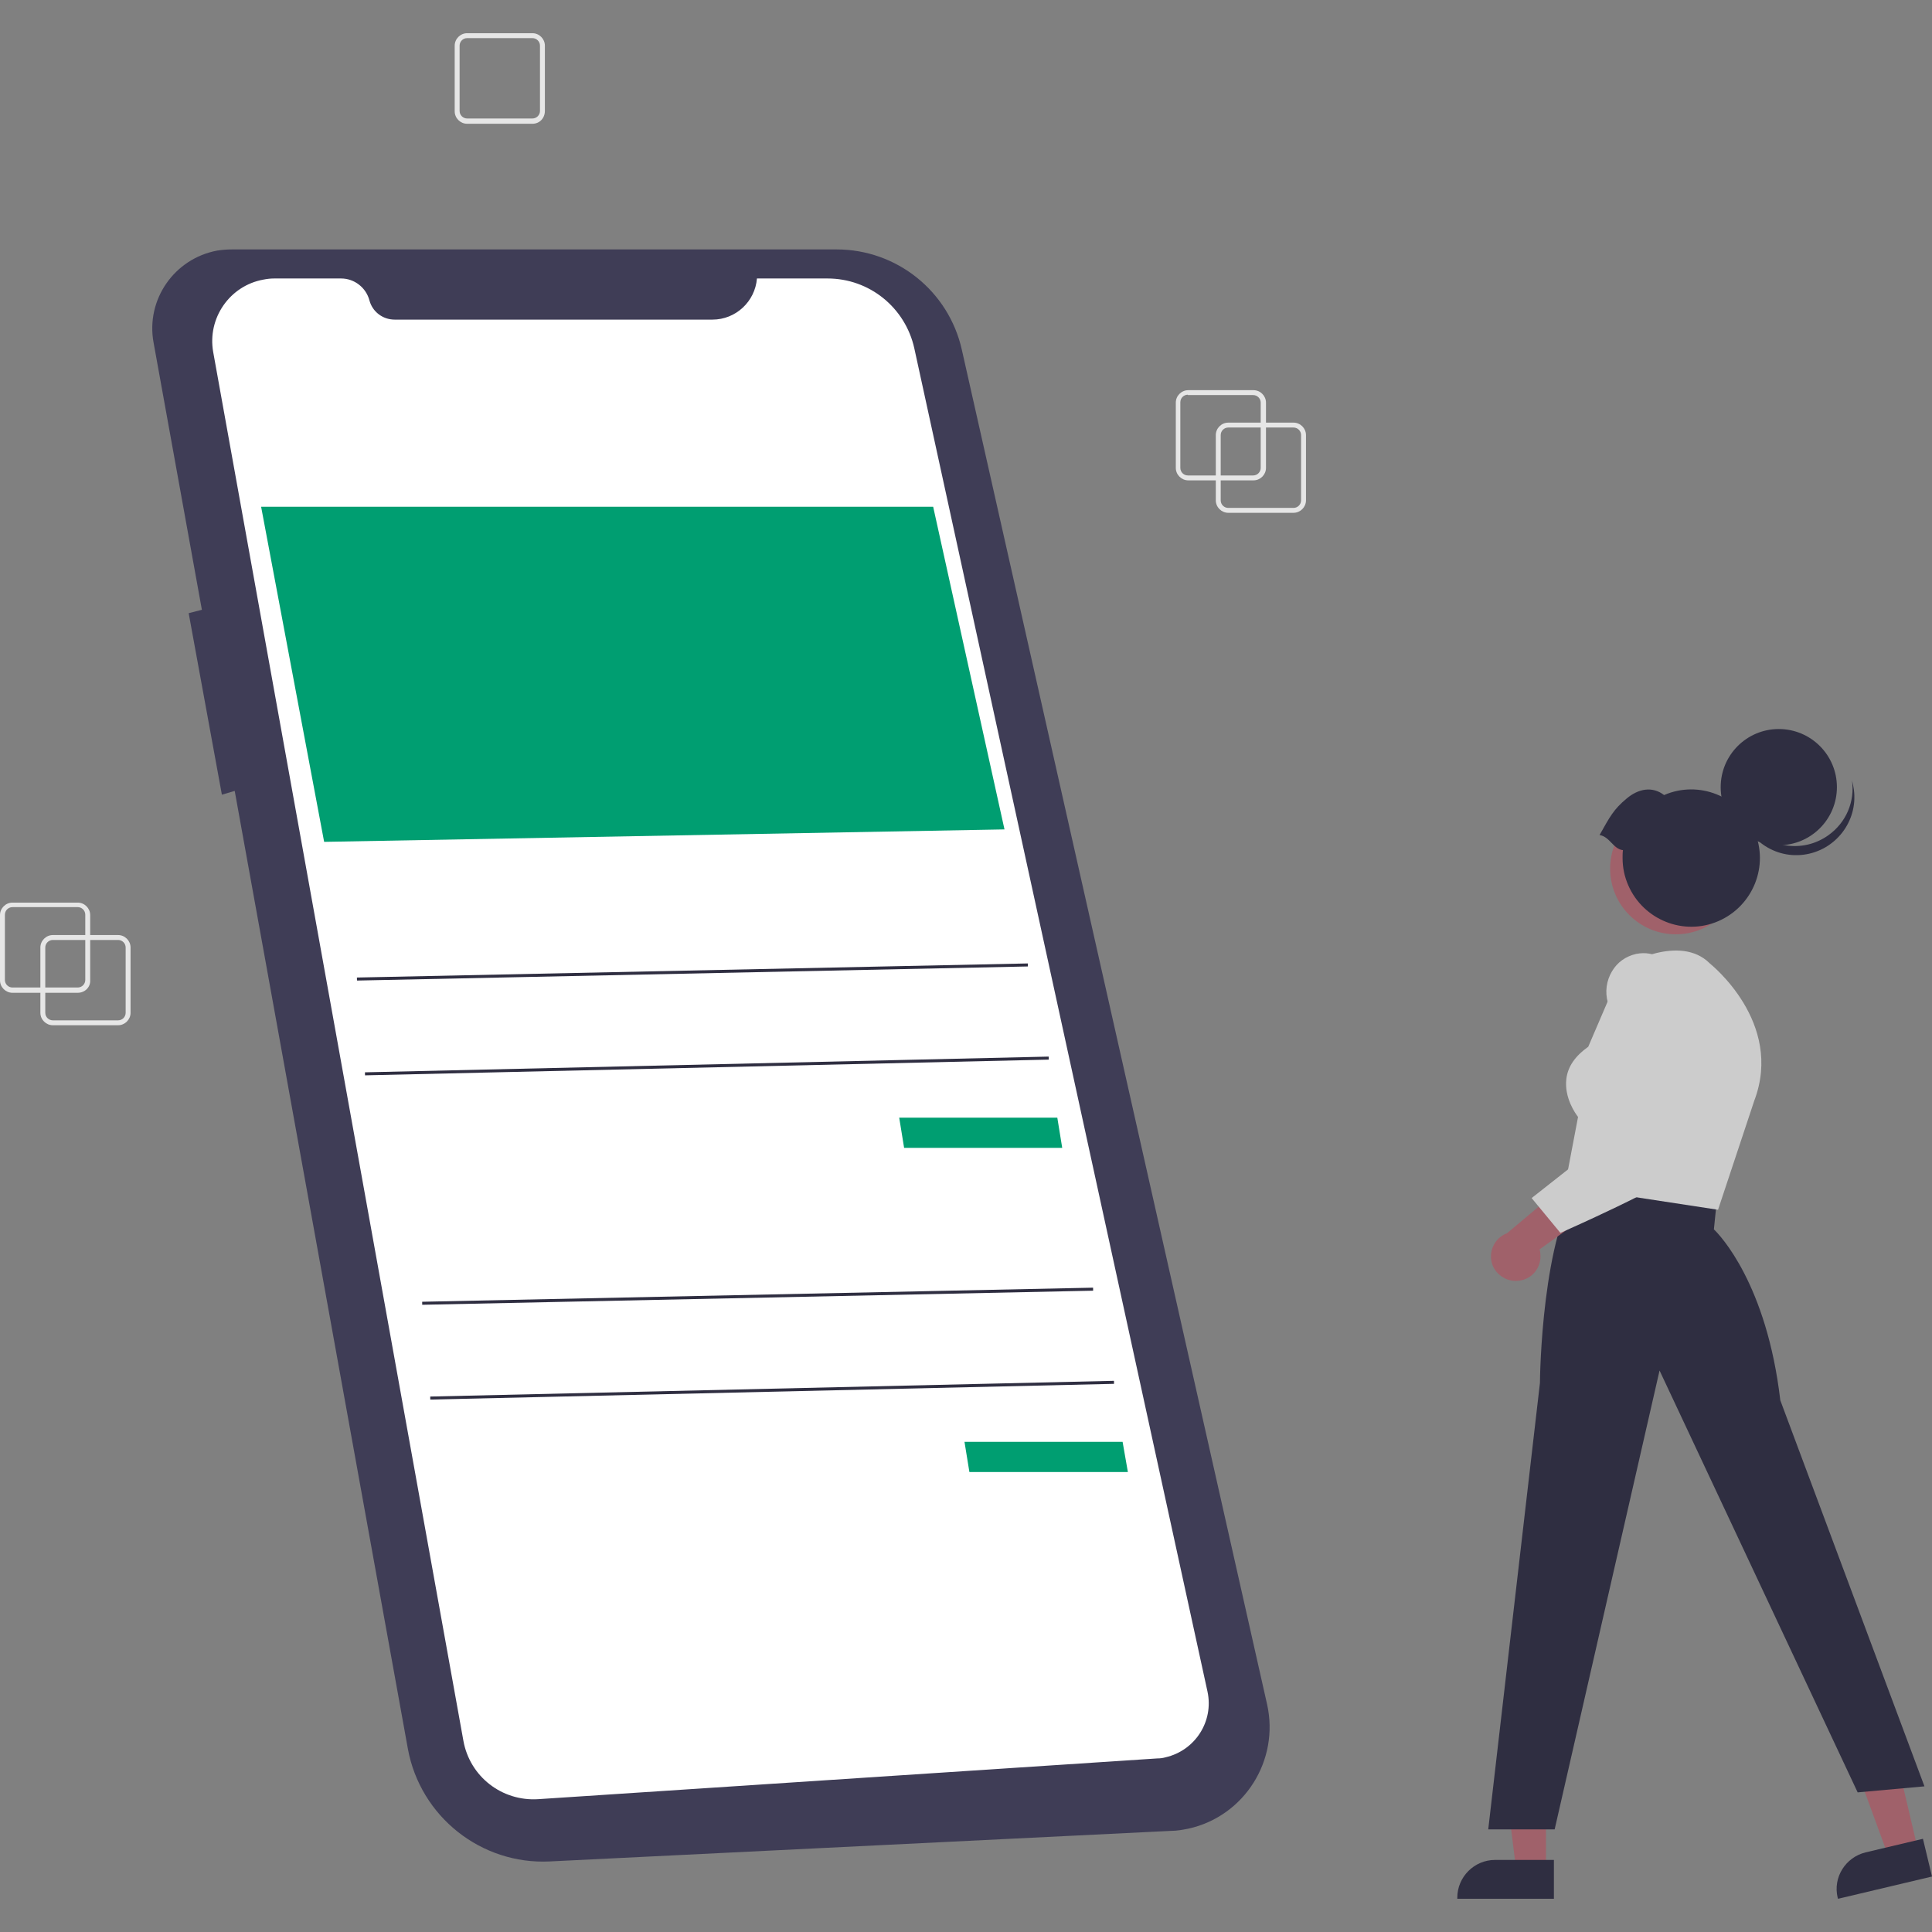 <svg xmlns="http://www.w3.org/2000/svg" id="Layer_1" x="0" y="0" viewBox="0 0 512 512" style="enable-background:new 0 0 512 512" xml:space="preserve"><rect x="0" y="0" width="512" height="512" fill="#808080" stroke="none"/><style>.st0{fill:#e6e6e6}.st3{fill:#009e71}.st4{fill:#2f2e41}.st5{fill:#a0616a}.st6{fill:#ccc}</style><path class="st0" d="M342.8 135.9h-17.3c-1.8 0-3.3-1.5-3.3-3.3v-17.3c0-1.8 1.5-3.3 3.3-3.3h17.3c1.8 0 3.3 1.5 3.3 3.3v17.3c0 1.8-1.5 3.3-3.3 3.3zm-17.3-22.6c-1.1 0-2 .9-2 2v17.3c0 1.1.9 2 2 2h17.3c1.1 0 2-.9 2-2v-17.3c0-1.1-.9-2-2-2h-17.3zM141.1 32.8h-17.3c-1.8 0-3.3-1.5-3.3-3.3V12.1c0-1.8 1.5-3.3 3.3-3.3h17.3c1.8 0 3.3 1.5 3.3 3.3v17.3c0 1.9-1.4 3.4-3.3 3.4zm-17.3-22.7c-1.1 0-2 .9-2 2v17.3c0 1.1.9 2 2 2h17.3c1.1 0 2-.9 2-2V12.1c0-1.1-.9-2-2-2h-17.3z"></path><path class="st0" d="M332.2 127.3h-17.3c-1.8 0-3.3-1.5-3.3-3.3v-17.3c0-1.8 1.5-3.3 3.3-3.3h17.3c1.8 0 3.3 1.5 3.3 3.3V124c0 1.8-1.5 3.3-3.3 3.3zm-17.4-22.7c-1.1 0-2 .9-2 2V124c0 1.1.9 2 2 2h17.3c1.1 0 2-.9 2-2v-17.3c0-1.1-.9-2-2-2h-17.3zM31.3 271.7H14c-1.8 0-3.3-1.5-3.3-3.3v-17.3c0-1.8 1.5-3.3 3.3-3.3h17.3c1.8 0 3.3 1.5 3.3 3.3v17.3c0 1.8-1.5 3.3-3.3 3.3zM14 249.1c-1.1 0-2 .9-2 2v17.3c0 1.1.9 2 2 2h17.3c1.1 0 2-.9 2-2v-17.3c0-1.1-.9-2-2-2H14z"></path><path class="st0" d="M20.6 263.1H3.3c-1.8 0-3.3-1.5-3.3-3.3v-17.3c0-1.8 1.5-3.3 3.3-3.3h17.3c1.8 0 3.3 1.5 3.3 3.3v17.3c.1 1.8-1.4 3.3-3.3 3.3zM3.3 240.4c-1.1 0-2 .9-2 2v17.3c0 1.1.9 2 2 2h17.3c1.1 0 2-.9 2-2v-17.3c0-1.1-.9-2-2-2H3.3z"></path><path d="M61.5 66.1h160.2c15.9 0 29.7 11 33.2 26.6l80.9 359c3.3 14.8-6 29.6-20.8 32.9-1.5.3-3.1.6-4.7.6l-164.6 8.1c-18.2.9-34.3-11.9-37.6-29.8L62.2 209.6l-3.4 1-8.8-48.1 3.5-.9-12.8-70.8c-2.1-11.4 5.5-22.3 16.9-24.4 1.3-.2 2.6-.3 3.9-.3z" style="fill:#3f3d56"></path><path d="M200.6 73.8h18.7c11.1 0 20.6 7.7 23 18.5l77.7 356c1.7 7.9-3.3 15.6-11.1 17.4-.7.2-1.4.3-2.2.3l-164.1 10.8c-9.6.6-18.1-6-19.8-15.5l-66.3-368c-1.6-9 4.4-17.6 13.3-19.2 1-.2 1.9-.3 2.9-.3h17.7c3.5 0 6.6 2.4 7.5 5.8.8 3 3.5 5.1 6.7 5.1h84.2c6.2 0 11.3-4.8 11.8-10.9z" style="fill:#fff"></path><path class="st3" d="M69.2 134.3h178.1l18.9 85.5-180.3 3.3zM238.3 296.2h41.9l1.3 8h-41.9z"></path><path transform="matrix(1 -.021 .021 1 -5.412 3.943)" class="st4" d="M94.6 257.1h177.8v.8H94.6z"></path><path transform="matrix(1 -.023 .023 1 -6.471 4.4)" class="st4" d="M96.7 282h181.2v.8H96.7z"></path><path class="st3" d="M255.6 382.1h41.9l1.4 8h-42z"></path><path transform="matrix(1 -.021 .021 1 -7.226 4.329)" class="st4" d="M111.9 343h177.8v.8H111.9z"></path><path transform="matrix(1 -.023 .023 1 -8.45 4.822)" class="st4" d="M114 367.9h181.2v.8H114z"></path><path class="st5" d="M409.7 495.5h-7.9l-3.8-30.6h11.7z"></path><path class="st4" d="M411.8 503.2h-25.6v-.3c0-5.5 4.5-10 10-10h15.6v10.3z"></path><path class="st5" d="m508.3 490.3-7.8 1.8-10.6-28.9 11.4-2.7z"></path><path class="st4" d="m512 497.3-24.9 5.9-.1-.3c-1.3-5.4 2.1-10.7 7.4-12l15.2-3.6 2.4 10zM408.1 366.5c0-1.6.5-39.2 10.8-53.4l.2-.2 35.9 5-.8 7.9c1.6 1.5 14 14.5 17.6 45.3L510 473.4l-17.7 1.6-52.5-111.8L412 484.8h-17.6l13.7-118.3z"></path><path class="st6" d="m414.7 314.4 3.5-18.4c-.7-.9-3.7-5.1-3.1-10.1.4-3.3 2.4-6.1 5.8-8.5l9.1-21.2.1-.1c.6-.4 15.1-8.7 23-.8.2.2 19.7 15.6 11.8 36.4l-9.6 28.9-40.6-6.2z"></path><path class="st5" d="M402.5 339.4c3.6-.4 6.1-3.6 5.7-7.2 0-.4-.1-.8-.2-1.1l18.8-13.5-11.3-4.3-16.1 13.5c-3.4 1.3-5.1 5-3.9 8.4 1.1 2.8 4 4.6 7 4.2z"></path><path class="st6" d="m405.9 317.5 28.7-22.6-8.5-29.2c-.8-2.8-.4-5.8 1.1-8.3 1.4-2.4 3.7-4 6.4-4.6 4.9-1 9.4 1.7 13.3 8.2v.1c.6 1.6 15.6 38.5 4.2 46.4-11.2 7.7-37.1 19-37.3 19.1l-.3.1-7.6-9.2z"></path><circle class="st5" cx="444.1" cy="230.2" r="17.4"></circle><circle class="st4" cx="471.4" cy="208.6" r="15.4"></circle><path class="st4" d="M484.6 221.3c-6.9 5-16.5 3.4-21.5-3.5-1-1.4-1.8-3-2.3-4.6 1.1 8.4 8.8 14.4 17.2 13.3 8.4-1.1 14.4-8.8 13.3-17.2-.1-.8-.3-1.7-.5-2.5.8 5.7-1.6 11.2-6.2 14.5z"></path><path class="st4" d="M423.9 221.3c2.7-4.8 3.7-6.8 7.2-9.7 3.1-2.6 6.8-3.3 9.9-.9 9.2-4 19.9.3 23.9 9.5s-.3 19.9-9.5 23.9-19.9-.3-23.9-9.5c-1-2.3-1.5-4.7-1.5-7.2 0-.7 0-1.4.1-2.1-2.6-.3-3.5-3.6-6.2-4z"></path></svg>